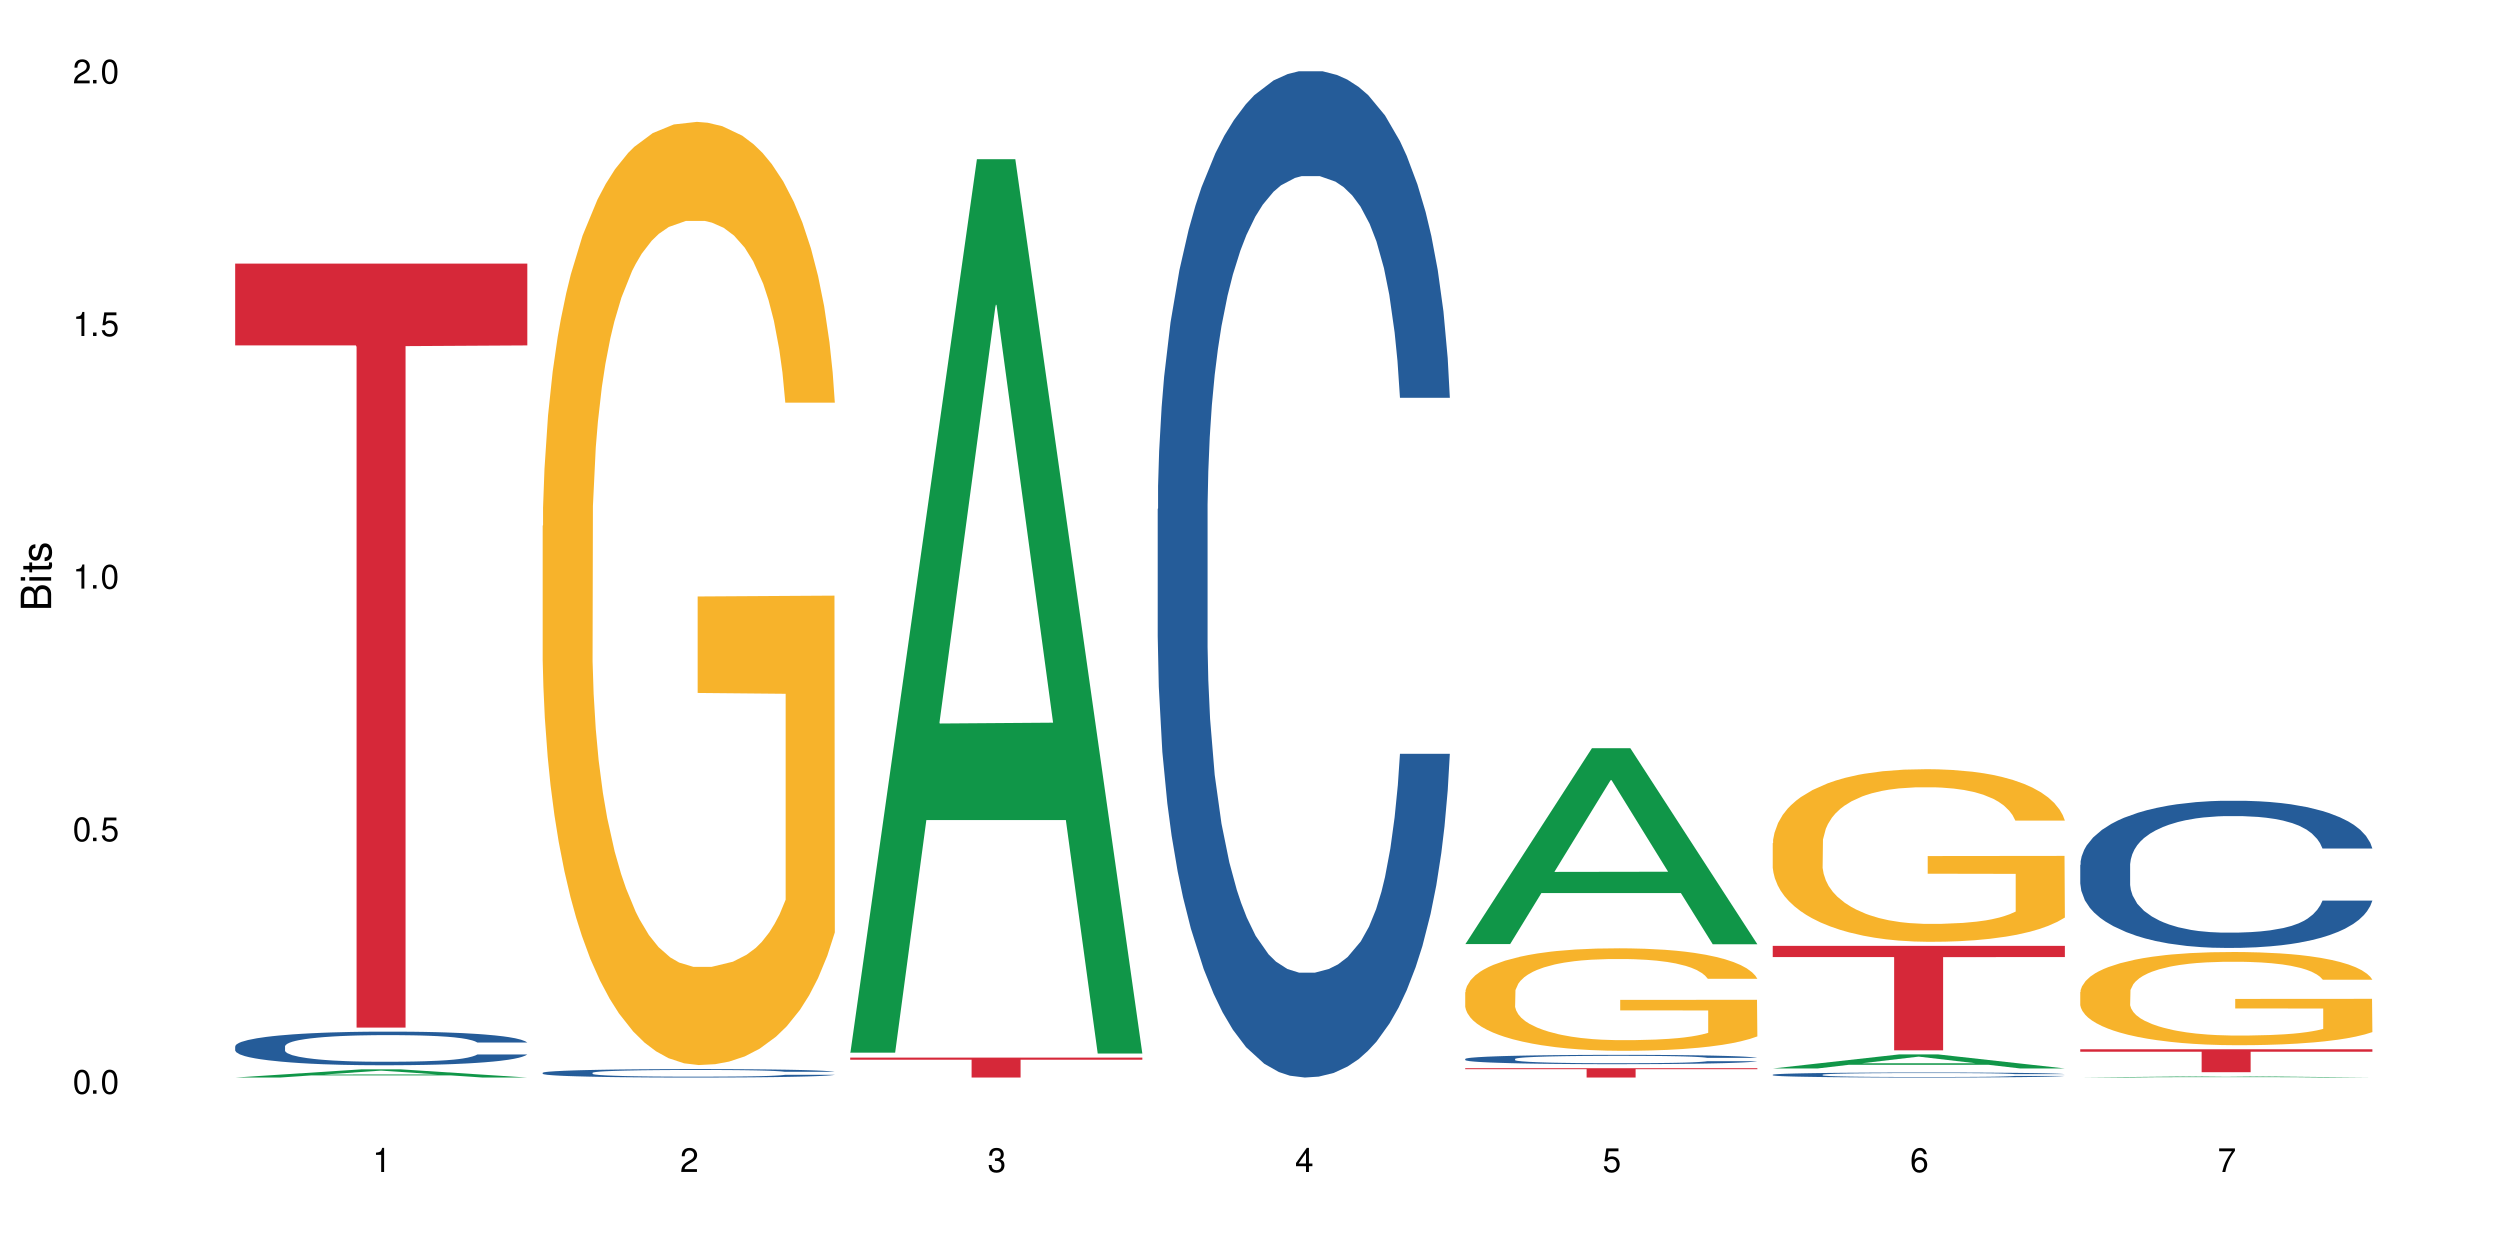 <?xml version="1.0" encoding="UTF-8"?>
<svg xmlns="http://www.w3.org/2000/svg" xmlns:xlink="http://www.w3.org/1999/xlink" width="720" height="360" viewBox="0 0 720 360">
<defs>
<g>
<g id="glyph-0-0">
</g>
<g id="glyph-0-1">
<path d="M 2.641 -6.938 C 2 -6.938 1.422 -6.656 1.078 -6.172 C 0.641 -5.562 0.406 -4.641 0.406 -3.359 C 0.406 -1.016 1.188 0.219 2.641 0.219 C 4.078 0.219 4.859 -1.016 4.859 -3.297 C 4.859 -4.641 4.656 -5.547 4.203 -6.172 C 3.844 -6.656 3.281 -6.938 2.641 -6.938 Z M 2.641 -6.188 C 3.547 -6.188 4 -5.25 4 -3.375 C 4 -1.406 3.562 -0.484 2.625 -0.484 C 1.734 -0.484 1.281 -1.438 1.281 -3.344 C 1.281 -5.25 1.734 -6.188 2.641 -6.188 Z M 2.641 -6.188 "/>
</g>
<g id="glyph-0-2">
<path d="M 1.828 -1 L 0.828 -1 L 0.828 0 L 1.828 0 Z M 1.828 -1 "/>
</g>
<g id="glyph-0-3">
<path d="M 4.562 -6.797 L 1.062 -6.797 L 0.547 -3.094 L 1.328 -3.094 C 1.719 -3.562 2.047 -3.734 2.578 -3.734 C 3.484 -3.734 4.062 -3.109 4.062 -2.094 C 4.062 -1.125 3.484 -0.531 2.578 -0.531 C 1.828 -0.531 1.375 -0.906 1.188 -1.672 L 0.328 -1.672 C 0.453 -1.109 0.547 -0.844 0.75 -0.594 C 1.125 -0.078 1.828 0.219 2.594 0.219 C 3.969 0.219 4.922 -0.781 4.922 -2.219 C 4.922 -3.562 4.031 -4.484 2.719 -4.484 C 2.25 -4.484 1.859 -4.359 1.469 -4.062 L 1.734 -5.969 L 4.562 -5.969 Z M 4.562 -6.797 "/>
</g>
<g id="glyph-0-4">
<path d="M 2.484 -4.938 L 2.484 0 L 3.328 0 L 3.328 -6.938 L 2.766 -6.938 C 2.469 -5.875 2.281 -5.734 0.984 -5.562 L 0.984 -4.938 Z M 2.484 -4.938 "/>
</g>
<g id="glyph-0-5">
<path d="M 4.859 -0.828 L 1.281 -0.828 C 1.359 -1.406 1.672 -1.781 2.5 -2.281 L 3.469 -2.828 C 4.406 -3.344 4.906 -4.062 4.906 -4.906 C 4.906 -5.484 4.672 -6.031 4.266 -6.406 C 3.859 -6.766 3.375 -6.938 2.719 -6.938 C 1.859 -6.938 1.219 -6.625 0.844 -6.031 C 0.609 -5.672 0.5 -5.234 0.484 -4.531 L 1.328 -4.531 C 1.359 -5.016 1.406 -5.281 1.531 -5.516 C 1.75 -5.938 2.188 -6.203 2.703 -6.203 C 3.469 -6.203 4.031 -5.641 4.031 -4.891 C 4.031 -4.344 3.719 -3.859 3.125 -3.516 L 2.234 -3 C 0.812 -2.172 0.406 -1.531 0.328 -0.016 L 4.859 -0.016 Z M 4.859 -0.828 "/>
</g>
<g id="glyph-0-6">
<path d="M 2.125 -3.188 L 2.578 -3.188 C 3.5 -3.188 3.984 -2.766 3.984 -1.922 C 3.984 -1.062 3.469 -0.531 2.594 -0.531 C 1.656 -0.531 1.203 -1 1.156 -2.016 L 0.312 -2.016 C 0.344 -1.453 0.438 -1.094 0.609 -0.781 C 0.953 -0.109 1.625 0.219 2.547 0.219 C 3.953 0.219 4.859 -0.625 4.859 -1.938 C 4.859 -2.828 4.516 -3.297 3.703 -3.594 C 4.344 -3.844 4.656 -4.328 4.656 -5.031 C 4.656 -6.219 3.875 -6.938 2.578 -6.938 C 1.203 -6.938 0.484 -6.172 0.453 -4.703 L 1.297 -4.703 C 1.312 -5.125 1.344 -5.359 1.453 -5.578 C 1.641 -5.969 2.062 -6.203 2.594 -6.203 C 3.344 -6.203 3.797 -5.75 3.797 -5 C 3.797 -4.516 3.609 -4.219 3.25 -4.047 C 3.016 -3.953 2.703 -3.922 2.125 -3.906 Z M 2.125 -3.188 "/>
</g>
<g id="glyph-0-7">
<path d="M 3.141 -1.672 L 3.141 0 L 3.984 0 L 3.984 -1.672 L 4.984 -1.672 L 4.984 -2.438 L 3.984 -2.438 L 3.984 -6.938 L 3.359 -6.938 L 0.266 -2.578 L 0.266 -1.672 Z M 3.141 -2.438 L 1 -2.438 L 3.141 -5.5 Z M 3.141 -2.438 "/>
</g>
<g id="glyph-0-8">
<path d="M 4.781 -5.125 C 4.609 -6.266 3.891 -6.938 2.844 -6.938 C 2.094 -6.938 1.422 -6.578 1.031 -5.953 C 0.594 -5.266 0.406 -4.422 0.406 -3.172 C 0.406 -2 0.578 -1.25 0.984 -0.641 C 1.359 -0.078 1.953 0.219 2.703 0.219 C 3.984 0.219 4.922 -0.75 4.922 -2.094 C 4.922 -3.375 4.062 -4.281 2.844 -4.281 C 2.172 -4.281 1.641 -4.031 1.281 -3.516 C 1.281 -5.234 1.828 -6.188 2.797 -6.188 C 3.391 -6.188 3.797 -5.797 3.938 -5.125 Z M 2.734 -3.531 C 3.547 -3.531 4.062 -2.953 4.062 -2.031 C 4.062 -1.156 3.484 -0.531 2.703 -0.531 C 1.922 -0.531 1.328 -1.188 1.328 -2.078 C 1.328 -2.938 1.906 -3.531 2.734 -3.531 Z M 2.734 -3.531 "/>
</g>
<g id="glyph-0-9">
<path d="M 4.984 -6.797 L 0.438 -6.797 L 0.438 -5.969 L 4.109 -5.969 C 2.5 -3.656 1.828 -2.234 1.328 0 L 2.219 0 C 2.594 -2.172 3.453 -4.047 4.984 -6.094 Z M 4.984 -6.797 "/>
</g>
<g id="glyph-1-0">
</g>
<g id="glyph-1-1">
<path d="M 0 -0.953 L 0 -4.891 C 0 -5.719 -0.234 -6.344 -0.734 -6.797 C -1.188 -7.234 -1.812 -7.469 -2.5 -7.469 C -3.547 -7.469 -4.188 -7 -4.625 -5.875 C -4.984 -6.688 -5.625 -7.094 -6.531 -7.094 C -7.172 -7.094 -7.734 -6.859 -8.141 -6.391 C -8.562 -5.922 -8.75 -5.344 -8.75 -4.5 L -8.75 -0.953 Z M -4.984 -2.062 L -7.766 -2.062 L -7.766 -4.219 C -7.766 -4.844 -7.688 -5.203 -7.453 -5.5 C -7.219 -5.812 -6.859 -5.969 -6.375 -5.969 C -5.891 -5.969 -5.531 -5.812 -5.297 -5.5 C -5.062 -5.203 -4.984 -4.844 -4.984 -4.219 Z M -0.984 -2.062 L -4 -2.062 L -4 -4.781 C -4 -5.766 -3.438 -6.359 -2.484 -6.359 C -1.547 -6.359 -0.984 -5.766 -0.984 -4.781 Z M -0.984 -2.062 "/>
</g>
<g id="glyph-1-2">
<path d="M -6.281 -1.797 L -6.281 -0.797 L 0 -0.797 L 0 -1.797 Z M -8.75 -1.797 L -8.75 -0.797 L -7.484 -0.797 L -7.484 -1.797 Z M -8.75 -1.797 "/>
</g>
<g id="glyph-1-3">
<path d="M -6.281 -3.047 L -6.281 -2.016 L -8.016 -2.016 L -8.016 -1.016 L -6.281 -1.016 L -6.281 -0.172 L -5.469 -0.172 L -5.469 -1.016 L -0.719 -1.016 C -0.078 -1.016 0.281 -1.453 0.281 -2.234 C 0.281 -2.5 0.25 -2.719 0.188 -3.047 L -0.641 -3.047 C -0.609 -2.906 -0.594 -2.766 -0.594 -2.562 C -0.594 -2.141 -0.719 -2.016 -1.156 -2.016 L -5.469 -2.016 L -5.469 -3.047 Z M -6.281 -3.047 "/>
</g>
<g id="glyph-1-4">
<path d="M -4.531 -5.25 C -5.766 -5.25 -6.469 -4.422 -6.469 -2.969 C -6.469 -1.516 -5.719 -0.562 -4.547 -0.562 C -3.562 -0.562 -3.094 -1.062 -2.734 -2.562 L -2.516 -3.484 C -2.344 -4.188 -2.094 -4.469 -1.641 -4.469 C -1.047 -4.469 -0.641 -3.875 -0.641 -3 C -0.641 -2.453 -0.797 -2 -1.062 -1.75 C -1.25 -1.594 -1.422 -1.531 -1.875 -1.469 L -1.875 -0.406 C -0.422 -0.453 0.281 -1.266 0.281 -2.922 C 0.281 -4.5 -0.5 -5.516 -1.719 -5.516 C -2.656 -5.516 -3.172 -4.984 -3.469 -3.734 L -3.703 -2.766 C -3.891 -1.953 -4.156 -1.609 -4.594 -1.609 C -5.188 -1.609 -5.547 -2.125 -5.547 -2.938 C -5.547 -3.75 -5.203 -4.172 -4.531 -4.203 Z M -4.531 -5.25 "/>
</g>
</g>
</defs>
<rect x="-72" y="-36" width="864" height="432" fill="rgb(100%, 100%, 100%)" fill-opacity="1"/>
<path fill-rule="nonzero" fill="rgb(6.275%, 58.824%, 28.235%)" fill-opacity="1" d="M 67.73 310.332 L 67.82 310.328 L 104.227 307.961 L 115.281 307.961 L 151.867 310.332 L 139.012 310.332 L 129.844 309.715 L 89.664 309.715 L 80.676 310.332 L 67.73 310.332 L 93.527 309.457 L 126.156 309.453 L 109.887 308.348 L 109.707 308.344 L 109.527 308.352 L 93.438 309.453 L 93.527 309.457 Z M 67.73 310.332 "/>
<path fill-rule="nonzero" fill="rgb(14.51%, 36.078%, 60%)" fill-opacity="1" d="M 67.73 301.324 L 67.832 301.316 L 67.832 301.105 L 68.141 300.77 L 68.859 300.344 L 69.578 300.051 L 71.426 299.527 L 73.988 299.023 L 76.656 298.633 L 78.605 298.406 L 80.352 298.227 L 84.352 297.898 L 86.918 297.73 L 89.688 297.582 L 93.074 297.43 L 95.535 297.344 L 101.078 297.199 L 105.18 297.137 L 108.363 297.113 L 115.238 297.113 L 119.34 297.148 L 122.316 297.191 L 125.598 297.262 L 128.371 297.344 L 133.191 297.535 L 137.5 297.785 L 139.449 297.926 L 142.527 298.199 L 144.891 298.465 L 146.531 298.695 L 148.379 299.023 L 150.02 299.422 L 151.25 299.875 L 151.867 300.254 L 137.5 300.254 L 136.785 299.898 L 135.961 299.625 L 134.422 299.262 L 132.883 299.008 L 130.73 298.75 L 128.781 298.582 L 126.113 298.414 L 123.754 298.309 L 121.289 298.227 L 118.93 298.176 L 114.414 298.121 L 109.184 298.121 L 107.234 298.141 L 103.23 298.211 L 101.078 298.273 L 98 298.395 L 95.844 298.512 L 93.281 298.688 L 91.535 298.84 L 89.379 299.066 L 87.84 299.273 L 86.098 299.562 L 85.07 299.785 L 84.148 300.031 L 83.328 300.324 L 82.711 300.637 L 82.301 300.961 L 82.094 301.281 L 82.094 302.652 L 82.301 302.973 L 82.812 303.344 L 84.148 303.883 L 86.098 304.352 L 88.355 304.723 L 90.508 304.988 L 91.742 305.113 L 93.383 305.254 L 95.945 305.434 L 99.641 305.609 L 101.797 305.68 L 105.078 305.75 L 108.465 305.785 L 112.98 305.785 L 116.98 305.75 L 119.648 305.707 L 122.418 305.637 L 126.215 305.484 L 128.574 305.344 L 130.629 305.176 L 132.168 305.008 L 133.191 304.867 L 134.73 304.59 L 135.961 304.289 L 136.887 303.98 L 137.5 303.68 L 151.867 303.68 L 151.25 304.035 L 150.328 304.379 L 149.402 304.637 L 147.969 304.945 L 146.324 305.219 L 143.965 305.531 L 142.016 305.734 L 139.449 305.953 L 137.09 306.121 L 134.527 306.273 L 130.73 306.449 L 128.266 306.539 L 125.598 306.617 L 122.418 306.688 L 118.418 306.75 L 114.109 306.785 L 110.105 306.797 L 105.797 306.777 L 102.617 306.742 L 98.41 306.664 L 93.176 306.504 L 89.379 306.336 L 86.406 306.168 L 83.84 305.988 L 80.969 305.75 L 77.273 305.363 L 75.016 305.059 L 73.477 304.812 L 71.734 304.469 L 70.5 304.156 L 69.066 303.66 L 68.039 303.035 L 67.73 302.547 Z M 67.73 301.324 "/>
<path fill-rule="nonzero" fill="rgb(83.922%, 15.686%, 22.353%)" fill-opacity="1" d="M 67.73 75.926 L 151.867 75.926 L 151.867 99.477 L 116.801 99.684 L 116.801 295.949 L 102.695 295.949 L 102.695 99.891 L 102.488 99.477 L 67.73 99.477 Z M 67.73 75.926 "/>
<path fill-rule="nonzero" fill="rgb(14.51%, 36.078%, 60%)" fill-opacity="1" d="M 156.293 308.957 L 156.398 308.957 L 156.398 308.902 L 156.703 308.816 L 157.422 308.711 L 158.141 308.637 L 159.988 308.508 L 162.555 308.379 L 165.223 308.281 L 167.172 308.223 L 168.914 308.18 L 172.918 308.098 L 175.48 308.055 L 178.25 308.016 L 181.637 307.98 L 184.102 307.957 L 189.641 307.922 L 193.746 307.906 L 196.926 307.898 L 203.801 307.898 L 207.902 307.91 L 210.879 307.918 L 214.164 307.938 L 216.934 307.957 L 221.754 308.008 L 226.066 308.07 L 228.016 308.105 L 231.094 308.172 L 233.453 308.238 L 235.094 308.297 L 236.941 308.379 L 238.582 308.48 L 239.812 308.594 L 240.43 308.688 L 226.066 308.688 L 225.348 308.602 L 224.527 308.531 L 222.988 308.441 L 221.449 308.375 L 219.293 308.312 L 217.344 308.27 L 214.676 308.227 L 212.316 308.199 L 209.855 308.18 L 207.492 308.168 L 202.98 308.152 L 197.746 308.152 L 195.797 308.156 L 191.797 308.176 L 189.641 308.191 L 186.562 308.223 L 184.406 308.25 L 181.844 308.297 L 180.098 308.332 L 177.945 308.391 L 176.406 308.441 L 174.66 308.516 L 173.633 308.57 L 172.711 308.633 L 171.891 308.707 L 171.273 308.785 L 170.863 308.867 L 170.66 308.945 L 170.66 309.293 L 170.863 309.371 L 171.379 309.465 L 172.711 309.602 L 174.66 309.719 L 176.918 309.812 L 179.074 309.879 L 180.305 309.91 L 181.945 309.945 L 184.512 309.988 L 188.203 310.035 L 190.359 310.051 L 193.641 310.07 L 197.027 310.078 L 201.543 310.078 L 205.543 310.07 L 208.211 310.059 L 210.98 310.043 L 214.777 310.004 L 217.137 309.969 L 219.191 309.926 L 220.73 309.883 L 221.754 309.848 L 223.293 309.777 L 224.527 309.703 L 225.449 309.625 L 226.066 309.551 L 240.43 309.551 L 239.812 309.637 L 238.891 309.727 L 237.969 309.789 L 236.531 309.867 L 234.891 309.938 L 232.527 310.016 L 230.578 310.066 L 228.016 310.121 L 225.656 310.164 L 223.09 310.203 L 219.293 310.246 L 216.832 310.27 L 214.164 310.289 L 210.98 310.305 L 206.98 310.32 L 202.672 310.332 L 198.668 310.332 L 194.359 310.328 L 191.18 310.32 L 186.973 310.301 L 181.738 310.258 L 177.945 310.219 L 174.969 310.176 L 172.402 310.129 L 169.531 310.07 L 165.836 309.973 L 163.578 309.898 L 162.039 309.836 L 160.297 309.746 L 159.066 309.668 L 157.629 309.547 L 156.602 309.387 L 156.293 309.266 Z M 156.293 308.957 "/>
<path fill-rule="nonzero" fill="rgb(96.863%, 70.196%, 16.863%)" fill-opacity="1" d="M 156.293 151.445 L 156.398 151.195 L 156.398 146.234 L 156.809 135.07 L 157.832 119.691 L 159.168 107.039 L 160.605 97.117 L 161.527 91.906 L 163.066 84.465 L 164.398 79.008 L 167.785 67.844 L 172.094 57.426 L 174.457 52.961 L 177.121 48.742 L 180.918 44.027 L 182.664 42.293 L 188 38.324 L 194.051 35.844 L 200.723 35.098 L 203.801 35.348 L 208.008 36.34 L 213.754 39.066 L 217.035 41.547 L 219.602 44.027 L 222.27 47.254 L 225.551 52.215 L 228.629 58.168 L 231.094 64.121 L 233.555 71.566 L 235.605 79.504 L 237.352 88.184 L 238.891 98.605 L 239.812 107.285 L 240.43 115.969 L 226.168 115.969 L 225.348 107.285 L 224.422 100.59 L 222.883 92.402 L 221.344 86.449 L 219.805 81.734 L 216.934 75.285 L 214.473 71.316 L 211.395 67.844 L 208.418 65.609 L 205.031 64.121 L 202.98 63.625 L 197.543 63.625 L 192.617 65.363 L 189.742 67.348 L 187.691 69.332 L 184.816 73.055 L 183.074 76.031 L 182.047 78.016 L 178.969 85.703 L 176.918 92.652 L 175.789 97.363 L 174.352 104.805 L 173.328 111.504 L 172.199 121.426 L 171.582 128.867 L 170.762 145.738 L 170.66 190.391 L 170.965 199.816 L 171.582 209.988 L 172.402 218.918 L 173.633 228.344 L 174.867 235.539 L 177.02 245.215 L 178.867 251.664 L 180.305 255.883 L 183.074 262.578 L 184.203 264.812 L 186.871 269.277 L 189.641 272.75 L 193.027 275.727 L 195.59 277.215 L 199.695 278.457 L 204.93 278.457 L 211.086 276.969 L 214.984 274.984 L 217.652 273 L 219.395 271.262 L 221.551 268.531 L 223.09 266.051 L 224.527 263.324 L 226.27 259.105 L 226.27 199.816 L 200.926 199.57 L 200.926 171.785 L 240.328 171.539 L 240.43 268.531 L 238.273 275.23 L 235.605 281.68 L 233.043 286.641 L 230.375 290.859 L 226.578 295.574 L 223.5 298.551 L 218.781 302.023 L 214.473 304.254 L 209.957 305.742 L 205.953 306.488 L 201.234 306.734 L 197.027 306.238 L 192.512 304.75 L 188.922 302.766 L 185.641 300.285 L 182.355 297.062 L 178.25 291.852 L 175.582 287.633 L 172.812 282.426 L 170.043 276.223 L 167.582 269.523 L 165.938 264.316 L 164.297 258.363 L 162.555 250.918 L 160.91 242.484 L 159.68 234.797 L 158.551 226.113 L 157.73 217.926 L 156.91 206.762 L 156.5 197.832 L 156.293 190.141 Z M 156.293 151.445 "/>
<path fill-rule="nonzero" fill="rgb(6.275%, 58.824%, 28.235%)" fill-opacity="1" d="M 244.859 303.176 L 244.949 302.934 L 281.352 45.848 L 292.41 45.848 L 328.992 303.418 L 316.141 303.418 L 306.969 236.184 L 266.789 236.184 L 257.801 303.176 L 244.859 303.176 L 270.656 208.371 L 303.285 208.129 L 287.016 87.93 L 286.836 87.688 L 286.656 88.414 L 270.566 208.129 L 270.656 208.371 Z M 244.859 303.176 "/>
<path fill-rule="nonzero" fill="rgb(83.922%, 15.686%, 22.353%)" fill-opacity="1" d="M 244.859 304.582 L 328.992 304.582 L 328.992 305.199 L 293.93 305.203 L 293.93 310.332 L 279.82 310.332 L 279.82 305.207 L 279.617 305.199 L 244.859 305.199 Z M 244.859 304.582 "/>
<path fill-rule="nonzero" fill="rgb(14.51%, 36.078%, 60%)" fill-opacity="1" d="M 333.422 146.621 L 333.523 146.355 L 333.523 140 L 333.832 129.934 L 334.551 117.215 L 335.27 108.477 L 337.113 92.844 L 339.68 77.746 L 342.348 66.09 L 344.297 59.203 L 346.043 53.902 L 350.043 44.102 L 352.609 39.07 L 355.379 34.566 L 358.766 30.062 L 361.227 27.414 L 366.766 23.176 L 370.871 21.32 L 374.051 20.527 L 380.926 20.527 L 385.031 21.586 L 388.008 22.91 L 391.289 25.031 L 394.059 27.414 L 398.883 33.242 L 403.191 40.66 L 405.141 44.898 L 408.219 53.109 L 410.578 61.055 L 412.223 67.945 L 414.066 77.746 L 415.711 89.668 L 416.941 103.176 L 417.555 114.566 L 403.191 114.566 L 402.473 103.973 L 401.652 95.758 L 400.113 84.898 L 398.574 77.215 L 396.422 69.535 L 394.469 64.5 L 391.805 59.469 L 389.441 56.289 L 386.98 53.902 L 384.621 52.316 L 380.105 50.727 L 374.875 50.727 L 372.922 51.254 L 368.922 53.375 L 366.766 55.23 L 363.688 58.938 L 361.535 62.383 L 358.969 67.68 L 357.227 72.184 L 355.07 79.07 L 353.531 85.164 L 351.789 93.906 L 350.762 100.527 L 349.836 107.945 L 349.016 116.688 L 348.402 125.957 L 347.992 135.762 L 347.785 145.297 L 347.785 186.355 L 347.992 195.895 L 348.504 207.02 L 349.836 223.18 L 351.789 237.219 L 354.043 248.344 L 356.199 256.293 L 357.43 260 L 359.07 264.238 L 361.637 269.535 L 365.332 274.836 L 367.484 276.953 L 370.77 279.074 L 374.156 280.133 L 378.668 280.133 L 382.672 279.074 L 385.34 277.75 L 388.109 275.629 L 391.906 271.125 L 394.266 266.887 L 396.316 261.855 L 397.855 256.82 L 398.883 252.582 L 400.422 244.371 L 401.652 235.363 L 402.578 226.094 L 403.191 217.086 L 417.555 217.086 L 416.941 227.684 L 416.016 238.012 L 415.094 245.695 L 413.656 254.969 L 412.016 263.18 L 409.656 272.449 L 407.707 278.543 L 405.141 285.168 L 402.781 290.199 L 400.215 294.703 L 396.422 300 L 393.957 302.648 L 391.289 305.035 L 388.109 307.152 L 384.109 309.008 L 379.797 310.066 L 375.797 310.332 L 371.488 309.801 L 368.305 308.742 L 364.102 306.359 L 358.867 301.59 L 355.07 296.559 L 352.094 291.523 L 349.531 286.227 L 346.656 279.074 L 342.965 267.418 L 340.707 258.41 L 339.168 250.992 L 337.422 240.664 L 336.191 231.391 L 334.754 216.555 L 333.73 197.746 L 333.422 183.18 Z M 333.422 146.621 "/>
<path fill-rule="nonzero" fill="rgb(6.275%, 58.824%, 28.235%)" fill-opacity="1" d="M 421.984 271.891 L 422.074 271.84 L 458.48 215.48 L 469.535 215.48 L 506.121 271.945 L 493.266 271.945 L 484.098 257.207 L 443.918 257.207 L 434.93 271.891 L 421.984 271.891 L 447.781 251.109 L 480.41 251.055 L 464.141 224.703 L 463.961 224.652 L 463.781 224.809 L 447.691 251.055 L 447.781 251.109 Z M 421.984 271.891 "/>
<path fill-rule="nonzero" fill="rgb(14.51%, 36.078%, 60%)" fill-opacity="1" d="M 421.984 304.969 L 422.086 304.965 L 422.086 304.906 L 422.395 304.812 L 423.113 304.695 L 423.832 304.613 L 425.68 304.469 L 428.242 304.328 L 430.91 304.223 L 432.859 304.156 L 434.605 304.109 L 438.605 304.02 L 441.172 303.973 L 443.941 303.93 L 447.328 303.887 L 449.789 303.863 L 455.332 303.824 L 459.434 303.809 L 462.617 303.801 L 469.488 303.801 L 473.594 303.809 L 476.57 303.82 L 479.852 303.84 L 482.625 303.863 L 487.445 303.918 L 491.754 303.984 L 493.703 304.023 L 496.781 304.102 L 499.145 304.176 L 500.785 304.238 L 502.633 304.328 L 504.273 304.441 L 505.504 304.566 L 506.121 304.672 L 491.754 304.672 L 491.035 304.574 L 490.215 304.496 L 488.676 304.395 L 487.137 304.324 L 484.984 304.254 L 483.035 304.207 L 480.367 304.16 L 478.008 304.129 L 475.543 304.109 L 473.184 304.094 L 468.668 304.078 L 463.438 304.078 L 461.488 304.086 L 457.484 304.105 L 455.332 304.121 L 452.254 304.156 L 450.098 304.188 L 447.531 304.238 L 445.789 304.277 L 443.633 304.344 L 442.094 304.398 L 440.352 304.48 L 439.324 304.539 L 438.402 304.609 L 437.582 304.691 L 436.965 304.777 L 436.555 304.867 L 436.348 304.957 L 436.348 305.336 L 436.555 305.426 L 437.066 305.527 L 438.402 305.676 L 440.352 305.809 L 442.609 305.91 L 444.762 305.984 L 445.992 306.02 L 447.637 306.059 L 450.199 306.105 L 453.895 306.156 L 456.051 306.176 L 459.332 306.195 L 462.719 306.203 L 467.234 306.203 L 471.234 306.195 L 473.902 306.184 L 476.672 306.164 L 480.469 306.121 L 482.828 306.082 L 484.879 306.035 L 486.418 305.988 L 487.445 305.949 L 488.984 305.875 L 490.215 305.789 L 491.141 305.703 L 491.754 305.621 L 506.121 305.621 L 505.504 305.719 L 504.582 305.812 L 503.656 305.887 L 502.223 305.973 L 500.578 306.047 L 498.219 306.133 L 496.27 306.191 L 493.703 306.25 L 491.344 306.297 L 488.781 306.34 L 484.984 306.387 L 482.52 306.414 L 479.852 306.434 L 476.672 306.453 L 472.672 306.473 L 468.363 306.48 L 464.359 306.484 L 460.051 306.48 L 456.871 306.469 L 452.664 306.445 L 447.43 306.402 L 443.633 306.355 L 440.66 306.309 L 438.094 306.262 L 435.219 306.195 L 431.527 306.086 L 429.27 306.004 L 427.73 305.934 L 425.984 305.84 L 424.754 305.754 L 423.32 305.617 L 422.293 305.441 L 421.984 305.305 Z M 421.984 304.969 "/>
<path fill-rule="nonzero" fill="rgb(96.863%, 70.196%, 16.863%)" fill-opacity="1" d="M 421.984 285.754 L 422.086 285.727 L 422.086 285.188 L 422.496 283.977 L 423.523 282.305 L 424.859 280.93 L 426.293 279.852 L 427.219 279.285 L 428.758 278.477 L 430.09 277.883 L 433.477 276.668 L 437.785 275.535 L 440.145 275.051 L 442.812 274.59 L 446.609 274.078 L 448.355 273.891 L 453.688 273.461 L 459.742 273.191 L 466.41 273.109 L 469.488 273.137 L 473.695 273.242 L 479.441 273.539 L 482.727 273.809 L 485.293 274.078 L 487.957 274.43 L 491.242 274.969 L 494.32 275.617 L 496.781 276.262 L 499.246 277.074 L 501.297 277.934 L 503.043 278.879 L 504.582 280.012 L 505.504 280.957 L 506.121 281.898 L 491.859 281.898 L 491.035 280.957 L 490.113 280.227 L 488.574 279.336 L 487.035 278.691 L 485.496 278.18 L 482.625 277.477 L 480.16 277.047 L 477.082 276.668 L 474.105 276.426 L 470.723 276.262 L 468.668 276.211 L 463.23 276.211 L 458.305 276.398 L 455.434 276.613 L 453.383 276.828 L 450.508 277.234 L 448.766 277.559 L 447.738 277.773 L 444.66 278.609 L 442.609 279.363 L 441.48 279.879 L 440.043 280.688 L 439.016 281.414 L 437.887 282.492 L 437.273 283.301 L 436.453 285.137 L 436.348 289.988 L 436.656 291.012 L 437.273 292.121 L 438.094 293.09 L 439.324 294.113 L 440.555 294.898 L 442.711 295.949 L 444.559 296.648 L 445.992 297.109 L 448.766 297.836 L 449.895 298.078 L 452.562 298.562 L 455.332 298.941 L 458.715 299.266 L 461.281 299.426 L 465.387 299.562 L 470.617 299.562 L 476.773 299.398 L 480.676 299.184 L 483.34 298.969 L 485.086 298.781 L 487.242 298.484 L 488.781 298.215 L 490.215 297.918 L 491.961 297.457 L 491.961 291.012 L 466.617 290.988 L 466.617 287.965 L 506.016 287.941 L 506.121 298.484 L 503.965 299.211 L 501.297 299.914 L 498.73 300.453 L 496.066 300.91 L 492.27 301.422 L 489.191 301.746 L 484.469 302.125 L 480.16 302.367 L 475.645 302.527 L 471.645 302.609 L 466.926 302.637 L 462.719 302.582 L 458.203 302.422 L 454.613 302.203 L 451.328 301.934 L 448.047 301.586 L 443.941 301.02 L 441.273 300.559 L 438.504 299.992 L 435.734 299.32 L 433.27 298.59 L 431.629 298.023 L 429.988 297.379 L 428.242 296.57 L 426.602 295.652 L 425.371 294.816 L 424.242 293.871 L 423.422 292.98 L 422.602 291.77 L 422.191 290.797 L 421.984 289.961 Z M 421.984 285.754 "/>
<path fill-rule="nonzero" fill="rgb(83.922%, 15.686%, 22.353%)" fill-opacity="1" d="M 421.984 307.648 L 506.121 307.648 L 506.121 307.934 L 471.055 307.938 L 471.055 310.332 L 456.945 310.332 L 456.945 307.941 L 456.742 307.934 L 421.984 307.934 Z M 421.984 307.648 "/>
<path fill-rule="nonzero" fill="rgb(6.275%, 58.824%, 28.235%)" fill-opacity="1" d="M 510.547 307.715 L 510.637 307.715 L 547.043 303.66 L 558.098 303.66 L 594.684 307.719 L 581.828 307.719 L 572.66 306.66 L 532.48 306.66 L 523.492 307.715 L 510.547 307.715 L 536.348 306.223 L 568.977 306.219 L 552.707 304.324 L 552.527 304.32 L 552.348 304.332 L 536.258 306.219 L 536.348 306.223 Z M 510.547 307.715 "/>
<path fill-rule="nonzero" fill="rgb(14.51%, 36.078%, 60%)" fill-opacity="1" d="M 510.547 309.516 L 510.652 309.512 L 510.652 309.48 L 510.957 309.43 L 511.676 309.367 L 512.395 309.324 L 514.242 309.246 L 516.809 309.172 L 519.473 309.113 L 521.426 309.078 L 523.168 309.051 L 527.168 309.004 L 529.734 308.977 L 532.504 308.953 L 535.891 308.934 L 538.355 308.918 L 543.895 308.898 L 548 308.887 L 551.18 308.883 L 558.055 308.883 L 562.156 308.891 L 565.133 308.895 L 568.418 308.906 L 571.188 308.918 L 576.008 308.949 L 580.32 308.984 L 582.27 309.008 L 585.348 309.047 L 587.707 309.086 L 589.348 309.121 L 591.195 309.172 L 592.836 309.23 L 594.066 309.297 L 594.684 309.355 L 580.32 309.355 L 579.602 309.301 L 578.781 309.262 L 577.242 309.207 L 575.703 309.168 L 573.547 309.129 L 571.598 309.105 L 568.93 309.078 L 566.57 309.062 L 564.105 309.051 L 561.746 309.043 L 557.234 309.035 L 552 309.035 L 550.051 309.039 L 546.051 309.047 L 543.895 309.059 L 540.816 309.078 L 538.66 309.094 L 536.098 309.121 L 534.352 309.141 L 532.199 309.176 L 530.66 309.207 L 528.914 309.25 L 527.887 309.285 L 526.965 309.32 L 526.145 309.363 L 525.527 309.41 L 525.117 309.461 L 524.914 309.508 L 524.914 309.715 L 525.117 309.762 L 525.629 309.816 L 526.965 309.898 L 528.914 309.969 L 531.172 310.023 L 533.324 310.062 L 534.559 310.082 L 536.199 310.102 L 538.766 310.129 L 542.457 310.156 L 544.613 310.164 L 547.895 310.176 L 551.281 310.18 L 555.797 310.18 L 559.797 310.176 L 562.465 310.168 L 565.234 310.16 L 569.031 310.137 L 571.391 310.117 L 573.445 310.09 L 574.984 310.066 L 576.008 310.043 L 577.547 310.004 L 578.781 309.957 L 579.703 309.91 L 580.32 309.867 L 594.684 309.867 L 594.066 309.918 L 593.145 309.973 L 592.223 310.008 L 590.785 310.055 L 589.145 310.098 L 586.781 310.145 L 584.832 310.172 L 582.27 310.207 L 579.91 310.23 L 577.344 310.254 L 573.547 310.281 L 571.086 310.293 L 568.418 310.305 L 565.234 310.316 L 561.234 310.324 L 556.926 310.332 L 552.922 310.332 L 548.613 310.328 L 545.434 310.324 L 541.227 310.312 L 535.992 310.289 L 532.199 310.262 L 529.223 310.238 L 526.656 310.211 L 523.785 310.176 L 520.09 310.117 L 517.832 310.074 L 516.293 310.035 L 514.551 309.984 L 513.316 309.938 L 511.883 309.863 L 510.855 309.77 L 510.547 309.695 Z M 510.547 309.516 "/>
<path fill-rule="nonzero" fill="rgb(96.863%, 70.196%, 16.863%)" fill-opacity="1" d="M 510.547 242.82 L 510.652 242.773 L 510.652 241.867 L 511.062 239.824 L 512.086 237.008 L 513.422 234.691 L 514.855 232.875 L 515.781 231.922 L 517.32 230.559 L 518.652 229.559 L 522.039 227.516 L 526.348 225.609 L 528.707 224.793 L 531.375 224.02 L 535.172 223.156 L 536.918 222.84 L 542.254 222.113 L 548.305 221.66 L 554.977 221.523 L 558.055 221.566 L 562.262 221.75 L 568.008 222.25 L 571.289 222.703 L 573.855 223.156 L 576.523 223.746 L 579.805 224.656 L 582.883 225.746 L 585.348 226.836 L 587.809 228.199 L 589.859 229.652 L 591.605 231.238 L 593.145 233.148 L 594.066 234.738 L 594.684 236.324 L 580.422 236.324 L 579.602 234.738 L 578.676 233.512 L 577.137 232.012 L 575.598 230.922 L 574.059 230.059 L 571.188 228.879 L 568.723 228.152 L 565.645 227.516 L 562.672 227.109 L 559.285 226.836 L 557.234 226.746 L 551.793 226.746 L 546.871 227.062 L 543.996 227.426 L 541.945 227.789 L 539.07 228.469 L 537.328 229.016 L 536.301 229.379 L 533.223 230.785 L 531.172 232.059 L 530.043 232.922 L 528.605 234.281 L 527.582 235.508 L 526.453 237.324 L 525.836 238.688 L 525.016 241.773 L 524.914 249.949 L 525.219 251.676 L 525.836 253.535 L 526.656 255.172 L 527.887 256.895 L 529.121 258.211 L 531.273 259.984 L 533.121 261.164 L 534.559 261.938 L 537.328 263.164 L 538.457 263.57 L 541.125 264.387 L 543.895 265.023 L 547.281 265.57 L 549.844 265.84 L 553.949 266.066 L 559.184 266.066 L 565.34 265.797 L 569.238 265.434 L 571.906 265.07 L 573.648 264.75 L 575.805 264.254 L 577.344 263.797 L 578.781 263.297 L 580.523 262.527 L 580.523 251.676 L 555.18 251.629 L 555.18 246.543 L 594.582 246.496 L 594.684 264.254 L 592.527 265.477 L 589.859 266.66 L 587.297 267.566 L 584.629 268.34 L 580.832 269.203 L 577.754 269.746 L 573.035 270.383 L 568.723 270.789 L 564.211 271.062 L 560.207 271.199 L 555.488 271.246 L 551.281 271.152 L 546.766 270.883 L 543.176 270.52 L 539.895 270.062 L 536.609 269.473 L 532.504 268.52 L 529.836 267.75 L 527.066 266.793 L 524.297 265.66 L 521.836 264.434 L 520.191 263.48 L 518.551 262.391 L 516.809 261.027 L 515.164 259.484 L 513.934 258.078 L 512.805 256.488 L 511.984 254.988 L 511.164 252.945 L 510.754 251.312 L 510.547 249.902 Z M 510.547 242.82 "/>
<path fill-rule="nonzero" fill="rgb(83.922%, 15.686%, 22.353%)" fill-opacity="1" d="M 510.547 272.41 L 594.684 272.41 L 594.684 275.629 L 559.617 275.656 L 559.617 302.496 L 545.512 302.496 L 545.512 275.688 L 545.305 275.629 L 510.547 275.629 Z M 510.547 272.41 "/>
<path fill-rule="nonzero" fill="rgb(6.275%, 58.824%, 28.235%)" fill-opacity="1" d="M 599.113 310.332 L 599.203 310.332 L 635.605 309.957 L 646.664 309.957 L 683.246 310.332 L 670.395 310.332 L 661.223 310.234 L 621.043 310.234 L 612.055 310.332 L 599.113 310.332 L 624.91 310.195 L 657.539 310.195 L 641.27 310.02 L 640.91 310.02 L 624.82 310.195 L 624.91 310.195 Z M 599.113 310.332 "/>
<path fill-rule="nonzero" fill="rgb(14.51%, 36.078%, 60%)" fill-opacity="1" d="M 599.113 249.066 L 599.215 249.031 L 599.215 248.098 L 599.523 246.629 L 600.238 244.766 L 600.957 243.488 L 602.805 241.203 L 605.371 238.992 L 608.039 237.289 L 609.988 236.281 L 611.73 235.508 L 615.734 234.074 L 618.297 233.336 L 621.07 232.68 L 624.453 232.02 L 626.918 231.633 L 632.457 231.012 L 636.562 230.742 L 639.742 230.625 L 646.617 230.625 L 650.723 230.781 L 653.695 230.973 L 656.98 231.285 L 659.75 231.633 L 664.574 232.484 L 668.883 233.57 L 670.832 234.191 L 673.91 235.391 L 676.27 236.555 L 677.91 237.559 L 679.758 238.992 L 681.398 240.738 L 682.633 242.715 L 683.246 244.379 L 668.883 244.379 L 668.164 242.828 L 667.344 241.629 L 665.805 240.039 L 664.266 238.918 L 662.109 237.793 L 660.16 237.059 L 657.492 236.32 L 655.133 235.855 L 652.672 235.508 L 650.312 235.273 L 645.797 235.043 L 640.562 235.043 L 638.613 235.121 L 634.613 235.43 L 632.457 235.699 L 629.379 236.242 L 627.227 236.746 L 624.66 237.523 L 622.914 238.18 L 620.762 239.188 L 619.223 240.078 L 617.477 241.359 L 616.453 242.328 L 615.527 243.41 L 614.707 244.691 L 614.09 246.047 L 613.68 247.48 L 613.477 248.875 L 613.477 254.879 L 613.68 256.273 L 614.195 257.902 L 615.527 260.266 L 617.477 262.32 L 619.734 263.945 L 621.891 265.109 L 623.121 265.652 L 624.762 266.273 L 627.328 267.047 L 631.02 267.82 L 633.176 268.133 L 636.461 268.441 L 639.844 268.598 L 644.359 268.598 L 648.359 268.441 L 651.027 268.246 L 653.801 267.938 L 657.594 267.277 L 659.957 266.66 L 662.008 265.922 L 663.547 265.188 L 664.574 264.566 L 666.113 263.367 L 667.344 262.047 L 668.266 260.691 L 668.883 259.375 L 683.246 259.375 L 682.633 260.926 L 681.707 262.438 L 680.785 263.559 L 679.348 264.914 L 677.707 266.117 L 675.348 267.473 L 673.398 268.363 L 670.832 269.332 L 668.473 270.07 L 665.906 270.727 L 662.109 271.504 L 659.648 271.891 L 656.98 272.238 L 653.801 272.547 L 649.797 272.82 L 645.488 272.977 L 641.488 273.012 L 637.176 272.938 L 633.996 272.781 L 629.789 272.434 L 624.559 271.734 L 620.762 271 L 617.785 270.262 L 615.219 269.488 L 612.348 268.441 L 608.652 266.738 L 606.395 265.418 L 604.855 264.336 L 603.113 262.824 L 601.883 261.469 L 600.445 259.297 L 599.418 256.547 L 599.113 254.414 Z M 599.113 249.066 "/>
<path fill-rule="nonzero" fill="rgb(96.863%, 70.196%, 16.863%)" fill-opacity="1" d="M 599.113 285.676 L 599.215 285.652 L 599.215 285.16 L 599.625 284.059 L 600.652 282.539 L 601.984 281.285 L 603.422 280.305 L 604.344 279.793 L 605.883 279.055 L 607.219 278.516 L 610.602 277.414 L 614.914 276.383 L 617.273 275.941 L 619.941 275.527 L 623.738 275.059 L 625.48 274.887 L 630.816 274.496 L 636.871 274.25 L 643.539 274.176 L 646.617 274.203 L 650.824 274.301 L 656.57 274.57 L 659.852 274.816 L 662.418 275.059 L 665.086 275.379 L 668.367 275.867 L 671.445 276.457 L 673.91 277.047 L 676.371 277.781 L 678.426 278.566 L 680.168 279.422 L 681.707 280.453 L 682.633 281.312 L 683.246 282.168 L 668.984 282.168 L 668.164 281.312 L 667.242 280.648 L 665.703 279.84 L 664.164 279.254 L 662.625 278.785 L 659.75 278.148 L 657.289 277.758 L 654.211 277.414 L 651.234 277.191 L 647.848 277.047 L 645.797 276.996 L 640.359 276.996 L 635.434 277.168 L 632.559 277.363 L 630.508 277.559 L 627.637 277.93 L 625.891 278.223 L 624.863 278.418 L 621.785 279.18 L 619.734 279.863 L 618.605 280.332 L 617.168 281.066 L 616.145 281.727 L 615.016 282.711 L 614.398 283.445 L 613.578 285.113 L 613.477 289.523 L 613.785 290.457 L 614.398 291.461 L 615.219 292.344 L 616.453 293.277 L 617.684 293.988 L 619.836 294.941 L 621.684 295.582 L 623.121 295.996 L 625.891 296.66 L 627.02 296.879 L 629.688 297.32 L 632.457 297.664 L 635.844 297.957 L 638.41 298.105 L 642.512 298.227 L 647.746 298.227 L 653.902 298.082 L 657.801 297.887 L 660.469 297.688 L 662.211 297.516 L 664.367 297.246 L 665.906 297.004 L 667.344 296.734 L 669.086 296.316 L 669.086 290.457 L 643.742 290.434 L 643.742 287.688 L 683.145 287.66 L 683.246 297.246 L 681.094 297.91 L 678.426 298.547 L 675.859 299.035 L 673.191 299.453 L 669.395 299.918 L 666.316 300.215 L 661.598 300.559 L 657.289 300.777 L 652.773 300.926 L 648.773 301 L 644.051 301.023 L 639.844 300.973 L 635.332 300.828 L 631.738 300.629 L 628.457 300.387 L 625.172 300.066 L 621.07 299.551 L 618.402 299.137 L 615.629 298.621 L 612.859 298.008 L 610.398 297.344 L 608.758 296.832 L 607.113 296.242 L 605.371 295.508 L 603.73 294.672 L 602.496 293.914 L 601.367 293.055 L 600.547 292.246 L 599.727 291.145 L 599.316 290.262 L 599.113 289.5 Z M 599.113 285.676 "/>
<path fill-rule="nonzero" fill="rgb(83.922%, 15.686%, 22.353%)" fill-opacity="1" d="M 599.113 302.188 L 683.246 302.188 L 683.246 302.895 L 648.184 302.898 L 648.184 308.793 L 634.074 308.793 L 634.074 302.906 L 633.871 302.895 L 599.113 302.895 Z M 599.113 302.188 "/>
<g fill="rgb(0%, 0%, 0%)" fill-opacity="1">
<use xlink:href="#glyph-0-1" x="20.965" y="314.993"/>
<use xlink:href="#glyph-0-2" x="25.965" y="314.993"/>
<use xlink:href="#glyph-0-1" x="28.965" y="314.993"/>
</g>
<g fill="rgb(0%, 0%, 0%)" fill-opacity="1">
<use xlink:href="#glyph-0-1" x="20.965" y="242.251"/>
<use xlink:href="#glyph-0-2" x="25.965" y="242.251"/>
<use xlink:href="#glyph-0-3" x="28.965" y="242.251"/>
</g>
<g fill="rgb(0%, 0%, 0%)" fill-opacity="1">
<use xlink:href="#glyph-0-4" x="20.965" y="169.509"/>
<use xlink:href="#glyph-0-2" x="25.965" y="169.509"/>
<use xlink:href="#glyph-0-1" x="28.965" y="169.509"/>
</g>
<g fill="rgb(0%, 0%, 0%)" fill-opacity="1">
<use xlink:href="#glyph-0-4" x="20.965" y="96.767"/>
<use xlink:href="#glyph-0-2" x="25.965" y="96.767"/>
<use xlink:href="#glyph-0-3" x="28.965" y="96.767"/>
</g>
<g fill="rgb(0%, 0%, 0%)" fill-opacity="1">
<use xlink:href="#glyph-0-5" x="20.965" y="24.024"/>
<use xlink:href="#glyph-0-2" x="25.965" y="24.024"/>
<use xlink:href="#glyph-0-1" x="28.965" y="24.024"/>
</g>
<g fill="rgb(0%, 0%, 0%)" fill-opacity="1">
<use xlink:href="#glyph-0-4" x="107.297" y="337.532"/>
</g>
<g fill="rgb(0%, 0%, 0%)" fill-opacity="1">
<use xlink:href="#glyph-0-5" x="195.863" y="337.532"/>
</g>
<g fill="rgb(0%, 0%, 0%)" fill-opacity="1">
<use xlink:href="#glyph-0-6" x="284.426" y="337.532"/>
</g>
<g fill="rgb(0%, 0%, 0%)" fill-opacity="1">
<use xlink:href="#glyph-0-7" x="372.988" y="337.532"/>
</g>
<g fill="rgb(0%, 0%, 0%)" fill-opacity="1">
<use xlink:href="#glyph-0-3" x="461.551" y="337.532"/>
</g>
<g fill="rgb(0%, 0%, 0%)" fill-opacity="1">
<use xlink:href="#glyph-0-8" x="550.117" y="337.532"/>
</g>
<g fill="rgb(0%, 0%, 0%)" fill-opacity="1">
<use xlink:href="#glyph-0-9" x="638.68" y="337.532"/>
</g>
<g fill="rgb(0%, 0%, 0%)" fill-opacity="1">
<use xlink:href="#glyph-1-1" x="14.725" y="176.012"/>
<use xlink:href="#glyph-1-2" x="14.725" y="168.012"/>
<use xlink:href="#glyph-1-3" x="14.725" y="165.012"/>
<use xlink:href="#glyph-1-4" x="14.725" y="162.012"/>
</g>
</svg>
